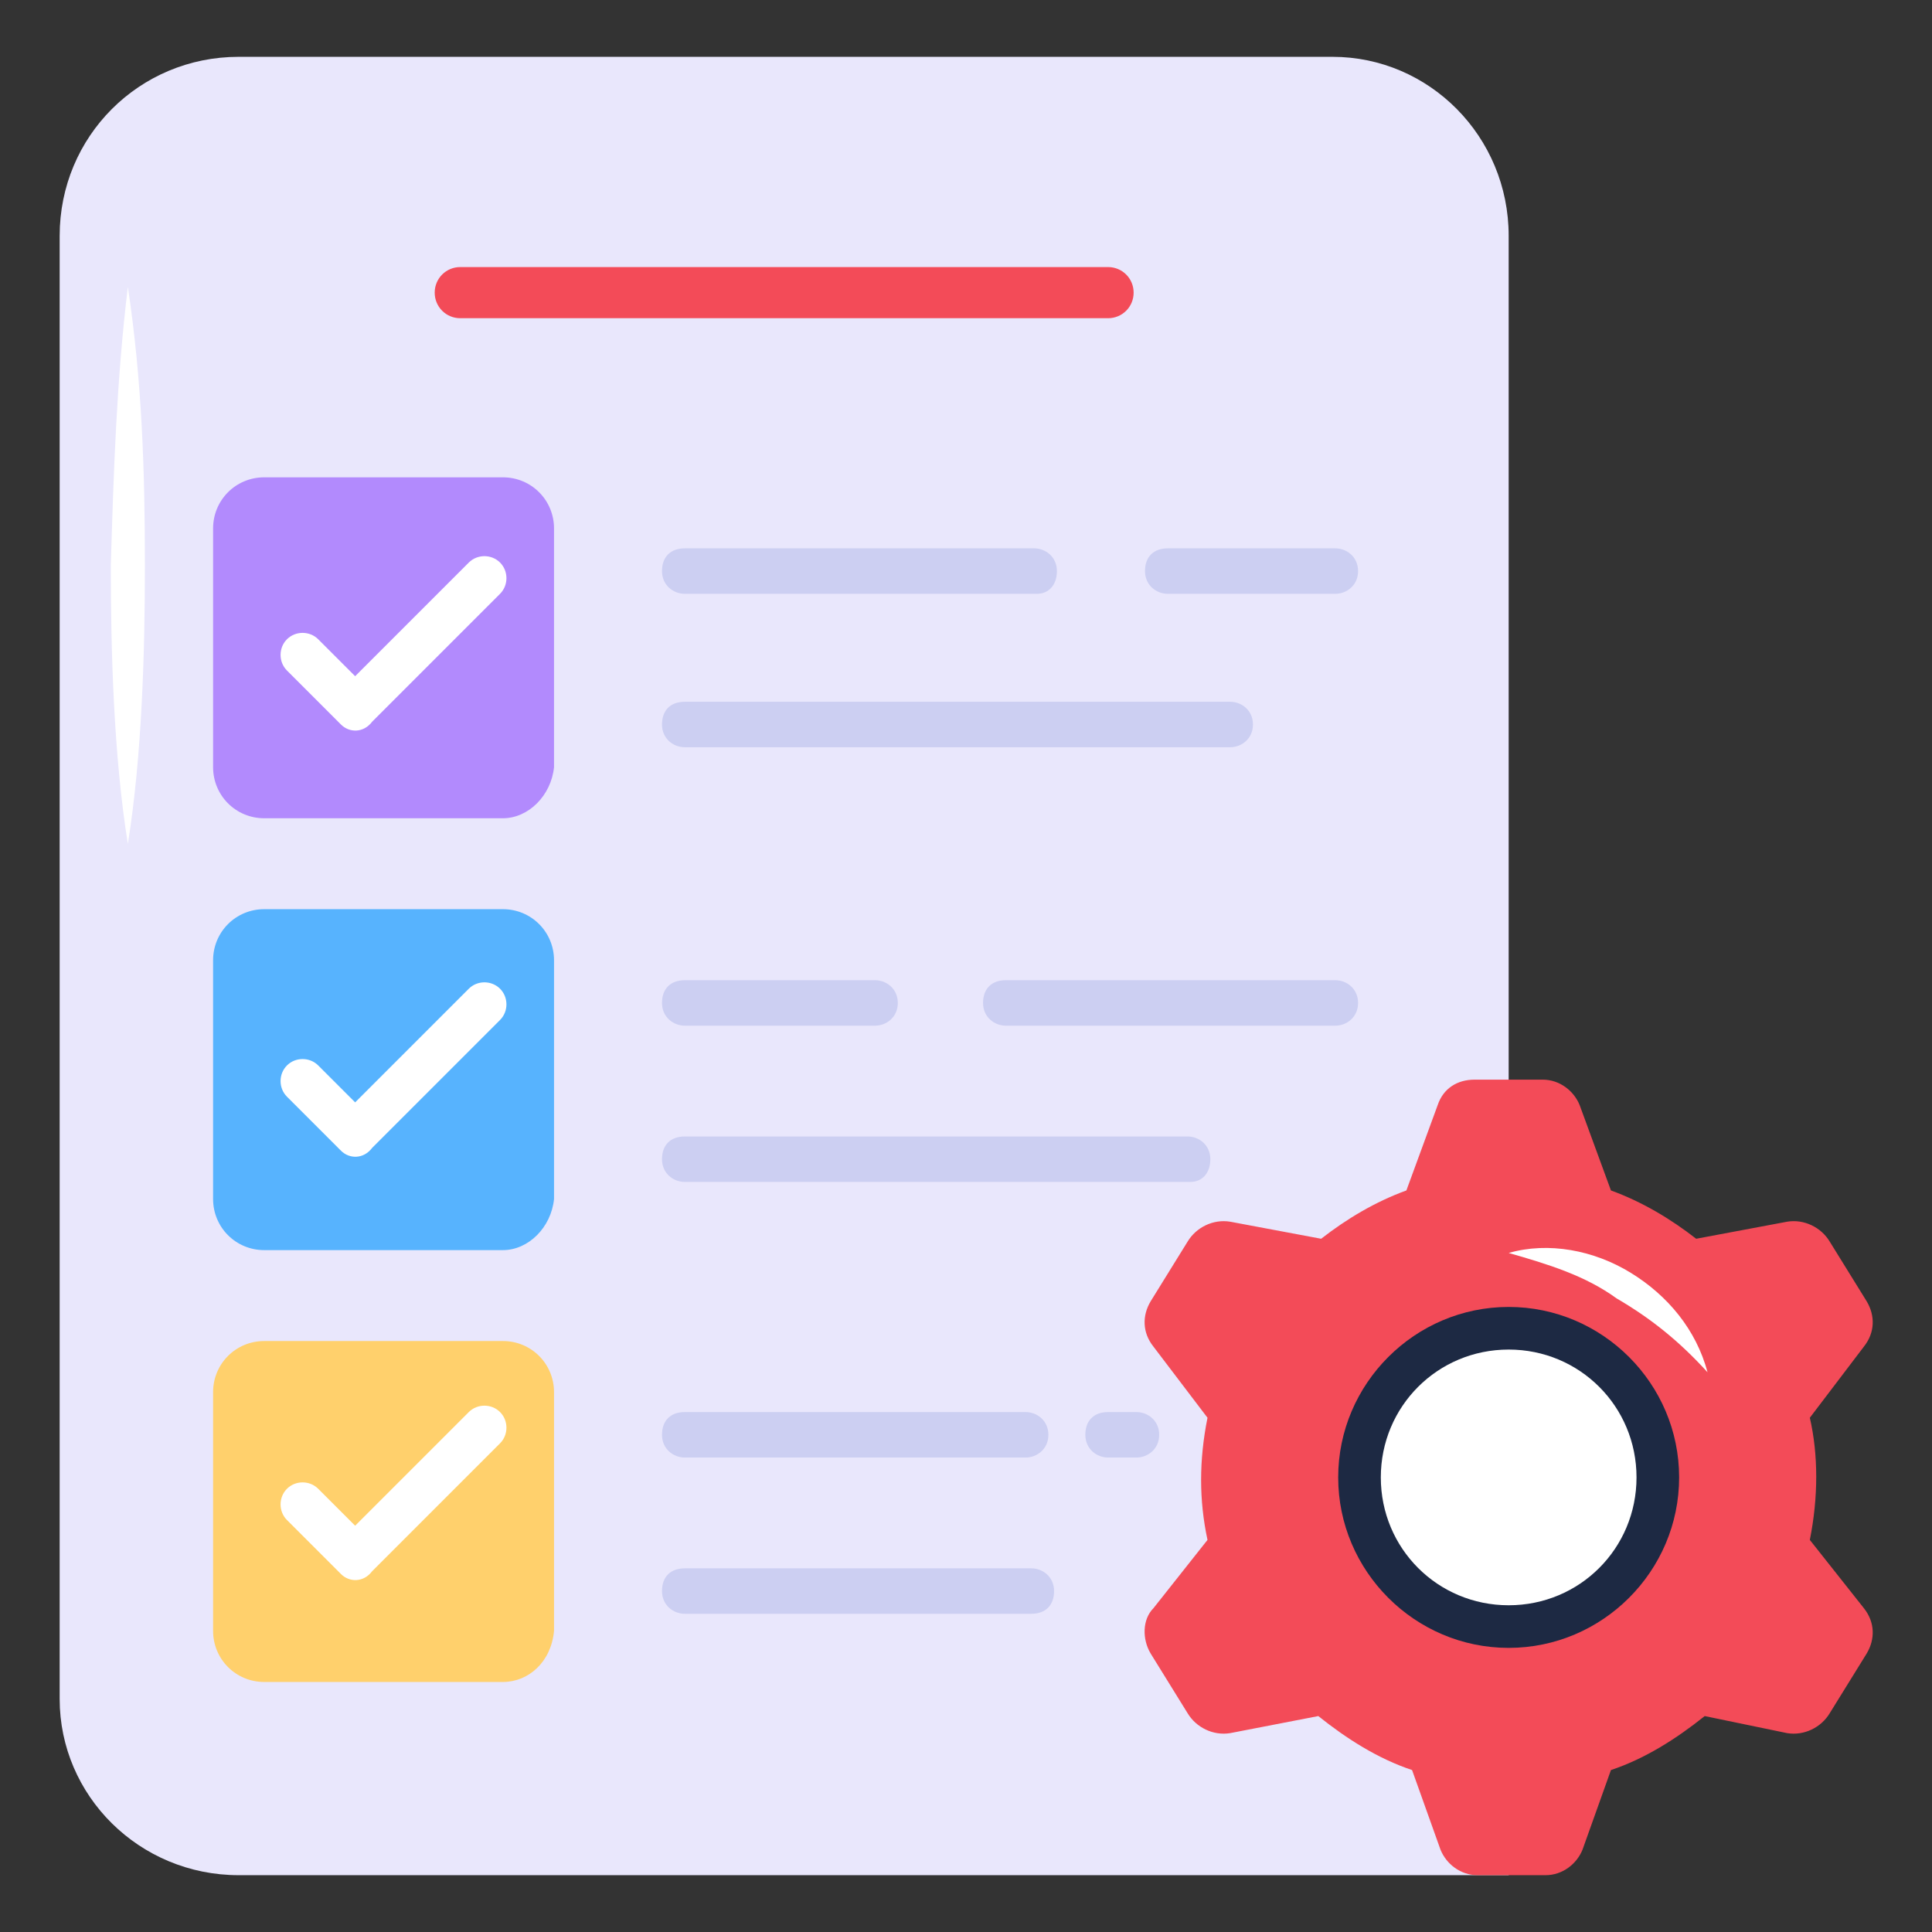 <svg id="Layer_1" enable-background="new 0 0 68 68" height="512" viewBox="0 0 68 68" width="512" xmlns="http://www.w3.org/2000/svg"><rect x="0" y="0" width="68" height="68" fill="#333333" stroke="none"/><g id="_x37_7"><g><g><path d="m53.1 8.3v57.7h-44.7c-3.5 0-6.3-2.8-6.3-6.2v-51.5c0-3.5 2.8-6.3 6.3-6.3h38.5c3.4 0 6.2 2.8 6.2 6.3z" fill="#e9e7fc"/></g></g><g><g><path d="m39 11.2h-22.8c-.5 0-.9-.4-.9-.9s.4-.9.9-.9h22.8c.5 0 .9.4.9.9s-.4.9-.9.9z" fill="#f34b58"/></g></g><g><g><g><path d="m17.7 28.8h-8.4c-1 0-1.8-.8-1.8-1.8v-8.4c0-1 .8-1.8 1.8-1.8h8.4c1 0 1.8.8 1.8 1.8v8.4c-.1 1-.9 1.8-1.8 1.8z" fill="#b28afd"/></g></g><g><g><g><g><path d="m47 20.9h-5.9c-.4 0-.8-.3-.8-.8s.3-.8.8-.8h5.9c.4 0 .8.3.8.8s-.4.8-.8.8z" fill="#cccff2"/></g></g><g><g><path d="m36.5 20.9h-12.4c-.4 0-.8-.3-.8-.8s.3-.8.8-.8h12.3c.4 0 .8.3.8.8s-.3.8-.7.8z" fill="#cccff2"/></g></g></g><g><g><g><path d="m43.3 26.3h-19.2c-.4 0-.8-.3-.8-.8s.3-.8.8-.8h19.2c.4 0 .8.3.8.8s-.4.8-.8.8z" fill="#cccff2"/></g></g></g></g></g><g><g><g><path d="m17.7 44h-8.4c-1 0-1.8-.8-1.8-1.8v-8.4c0-1 .8-1.8 1.8-1.8h8.4c1 0 1.8.8 1.8 1.8v8.4c-.1 1-.9 1.8-1.8 1.8z" fill="#57b3fe"/></g></g><g><g><path d="m13.1 40.7-2.2-2.2c-.3-.3-.3-.8 0-1.1s.8-.3 1.1 0l1.6 1.6 4.5-4.5c.3-.3.8-.3 1.1 0s.3.8 0 1.1l-5 5c-.3.4-.8.4-1.1.1z" fill="#57b3fe"/></g></g><g><g><g><g><path d="m47 36.1h-11.6c-.4 0-.8-.3-.8-.8s.3-.8.8-.8h11.6c.4 0 .8.3.8.8s-.4.8-.8.8z" fill="#cccff2"/></g></g><g><g><path d="m30.8 36.1h-6.7c-.4 0-.8-.3-.8-.8s.3-.8.8-.8h6.7c.4 0 .8.3.8.8s-.4.8-.8.8z" fill="#cccff2"/></g></g></g><g><g><g><path d="m41.9 41.6h-17.8c-.4 0-.8-.3-.8-.8s.3-.8.8-.8h17.7c.4 0 .8.3.8.8s-.3.8-.7.8z" fill="#cccff2"/></g></g></g></g></g><g><g><g><path d="m17.7 59.2h-8.4c-1 0-1.8-.8-1.8-1.8v-8.4c0-1 .8-1.8 1.8-1.8h8.4c1 0 1.8.8 1.8 1.8v8.4c-.1 1.1-.9 1.8-1.8 1.8z" fill="#ffd06c"/></g></g><g><g><path d="m13.1 55.9-2.2-2.2c-.3-.3-.3-.8 0-1.1s.8-.3 1.1 0l1.6 1.6 4.5-4.5c.3-.3.8-.3 1.1 0s.3.8 0 1.1l-5 5c-.3.4-.8.4-1.1.1z" fill="#ffd06c"/></g></g><g><g><g><g><path d="m40 51.3h-1c-.4 0-.8-.3-.8-.8s.3-.8.8-.8h1c.4 0 .8.3.8.8s-.4.8-.8.8z" fill="#cccff2"/></g></g><g><g><path d="m36.1 51.3h-12c-.4 0-.8-.3-.8-.8s.3-.8.8-.8h12c.4 0 .8.3.8.8s-.4.8-.8.8z" fill="#cccff2"/></g></g></g><g><g><g><path d="m36.3 56.8h-12.2c-.4 0-.8-.3-.8-.8s.3-.8.8-.8h12.2c.4 0 .8.3.8.8s-.3.8-.8.8z" fill="#cccff2"/></g></g></g></g></g><g><g><path d="m65.6 56.6c.4.5.4 1.1.1 1.6l-1.3 2.1c-.3.5-.9.8-1.5.7l-2.9-.6c-1 .8-2.1 1.5-3.3 1.9l-1 2.8c-.2.5-.7.9-1.3.9h-2.4c-.6 0-1.1-.4-1.3-.9l-1-2.8c-1.2-.4-2.3-1.1-3.3-1.9l-3.1.6c-.6.1-1.2-.2-1.5-.7l-1.3-2.1c-.3-.5-.3-1.2.1-1.6l1.9-2.4c-.3-1.4-.3-2.8 0-4.3l-1.9-2.5c-.4-.5-.4-1.1-.1-1.6l1.3-2.1c.3-.5.9-.8 1.5-.7l3.2.6c.9-.7 1.9-1.3 3-1.7l1.1-3c.2-.6.7-.9 1.3-.9h2.4c.6 0 1.1.4 1.3.9l1.1 3c1.1.4 2.1 1 3 1.7l3.2-.6c.6-.1 1.2.2 1.5.7l1.3 2.1c.3.5.3 1.1-.1 1.6l-1.9 2.5c.3 1.3.3 2.8 0 4.3z" fill="#f34b58"/></g><g><path d="m59.1 52c0 3.3-2.7 6-6 6s-6-2.7-6-6 2.7-6 6-6 6 2.7 6 6z" fill="#1d2943"/></g><g><path d="m57.6 52c0 2.5-2 4.5-4.5 4.5s-4.5-2-4.5-4.5 2-4.5 4.5-4.5 4.5 2 4.5 4.5z" fill="#fff"/></g></g><g><path d="m53.1 44.1c1.4-.4 3-.1 4.3.7s2.3 2 2.7 3.5c-1-1.1-2-1.9-3.2-2.6-1.1-.8-2.4-1.2-3.8-1.6z" fill="#fff"/></g><g><g><path d="m12 25.5-1.9-1.9c-.3-.3-.3-.8 0-1.1s.8-.3 1.1 0l1.3 1.3 4-4c.3-.3.8-.3 1.1 0s.3.8 0 1.1l-4.5 4.5c-.3.4-.8.4-1.1.1z" fill="#fff"/></g></g><g><g><path d="m12 40.5-1.9-1.9c-.3-.3-.3-.8 0-1.1s.8-.3 1.1 0l1.3 1.3 4-4c.3-.3.8-.3 1.1 0s.3.8 0 1.1l-4.5 4.5c-.3.4-.8.4-1.1.1z" fill="#fff"/></g></g><g><g><path d="m12 55.4-1.9-1.9c-.3-.3-.3-.8 0-1.1s.8-.3 1.1 0l1.3 1.3 4-4c.3-.3.8-.3 1.1 0s.3.8 0 1.1l-4.5 4.5c-.3.4-.8.4-1.1.1z" fill="#fff"/></g></g><g><path d="m4.5 10.1c.5 3.3.6 6.5.6 9.8 0 3-.1 6.7-.6 9.8-.5-3.1-.6-6.8-.6-9.8.1-3.3.2-6.5.6-9.8z" fill="#fff"/></g></g></svg>